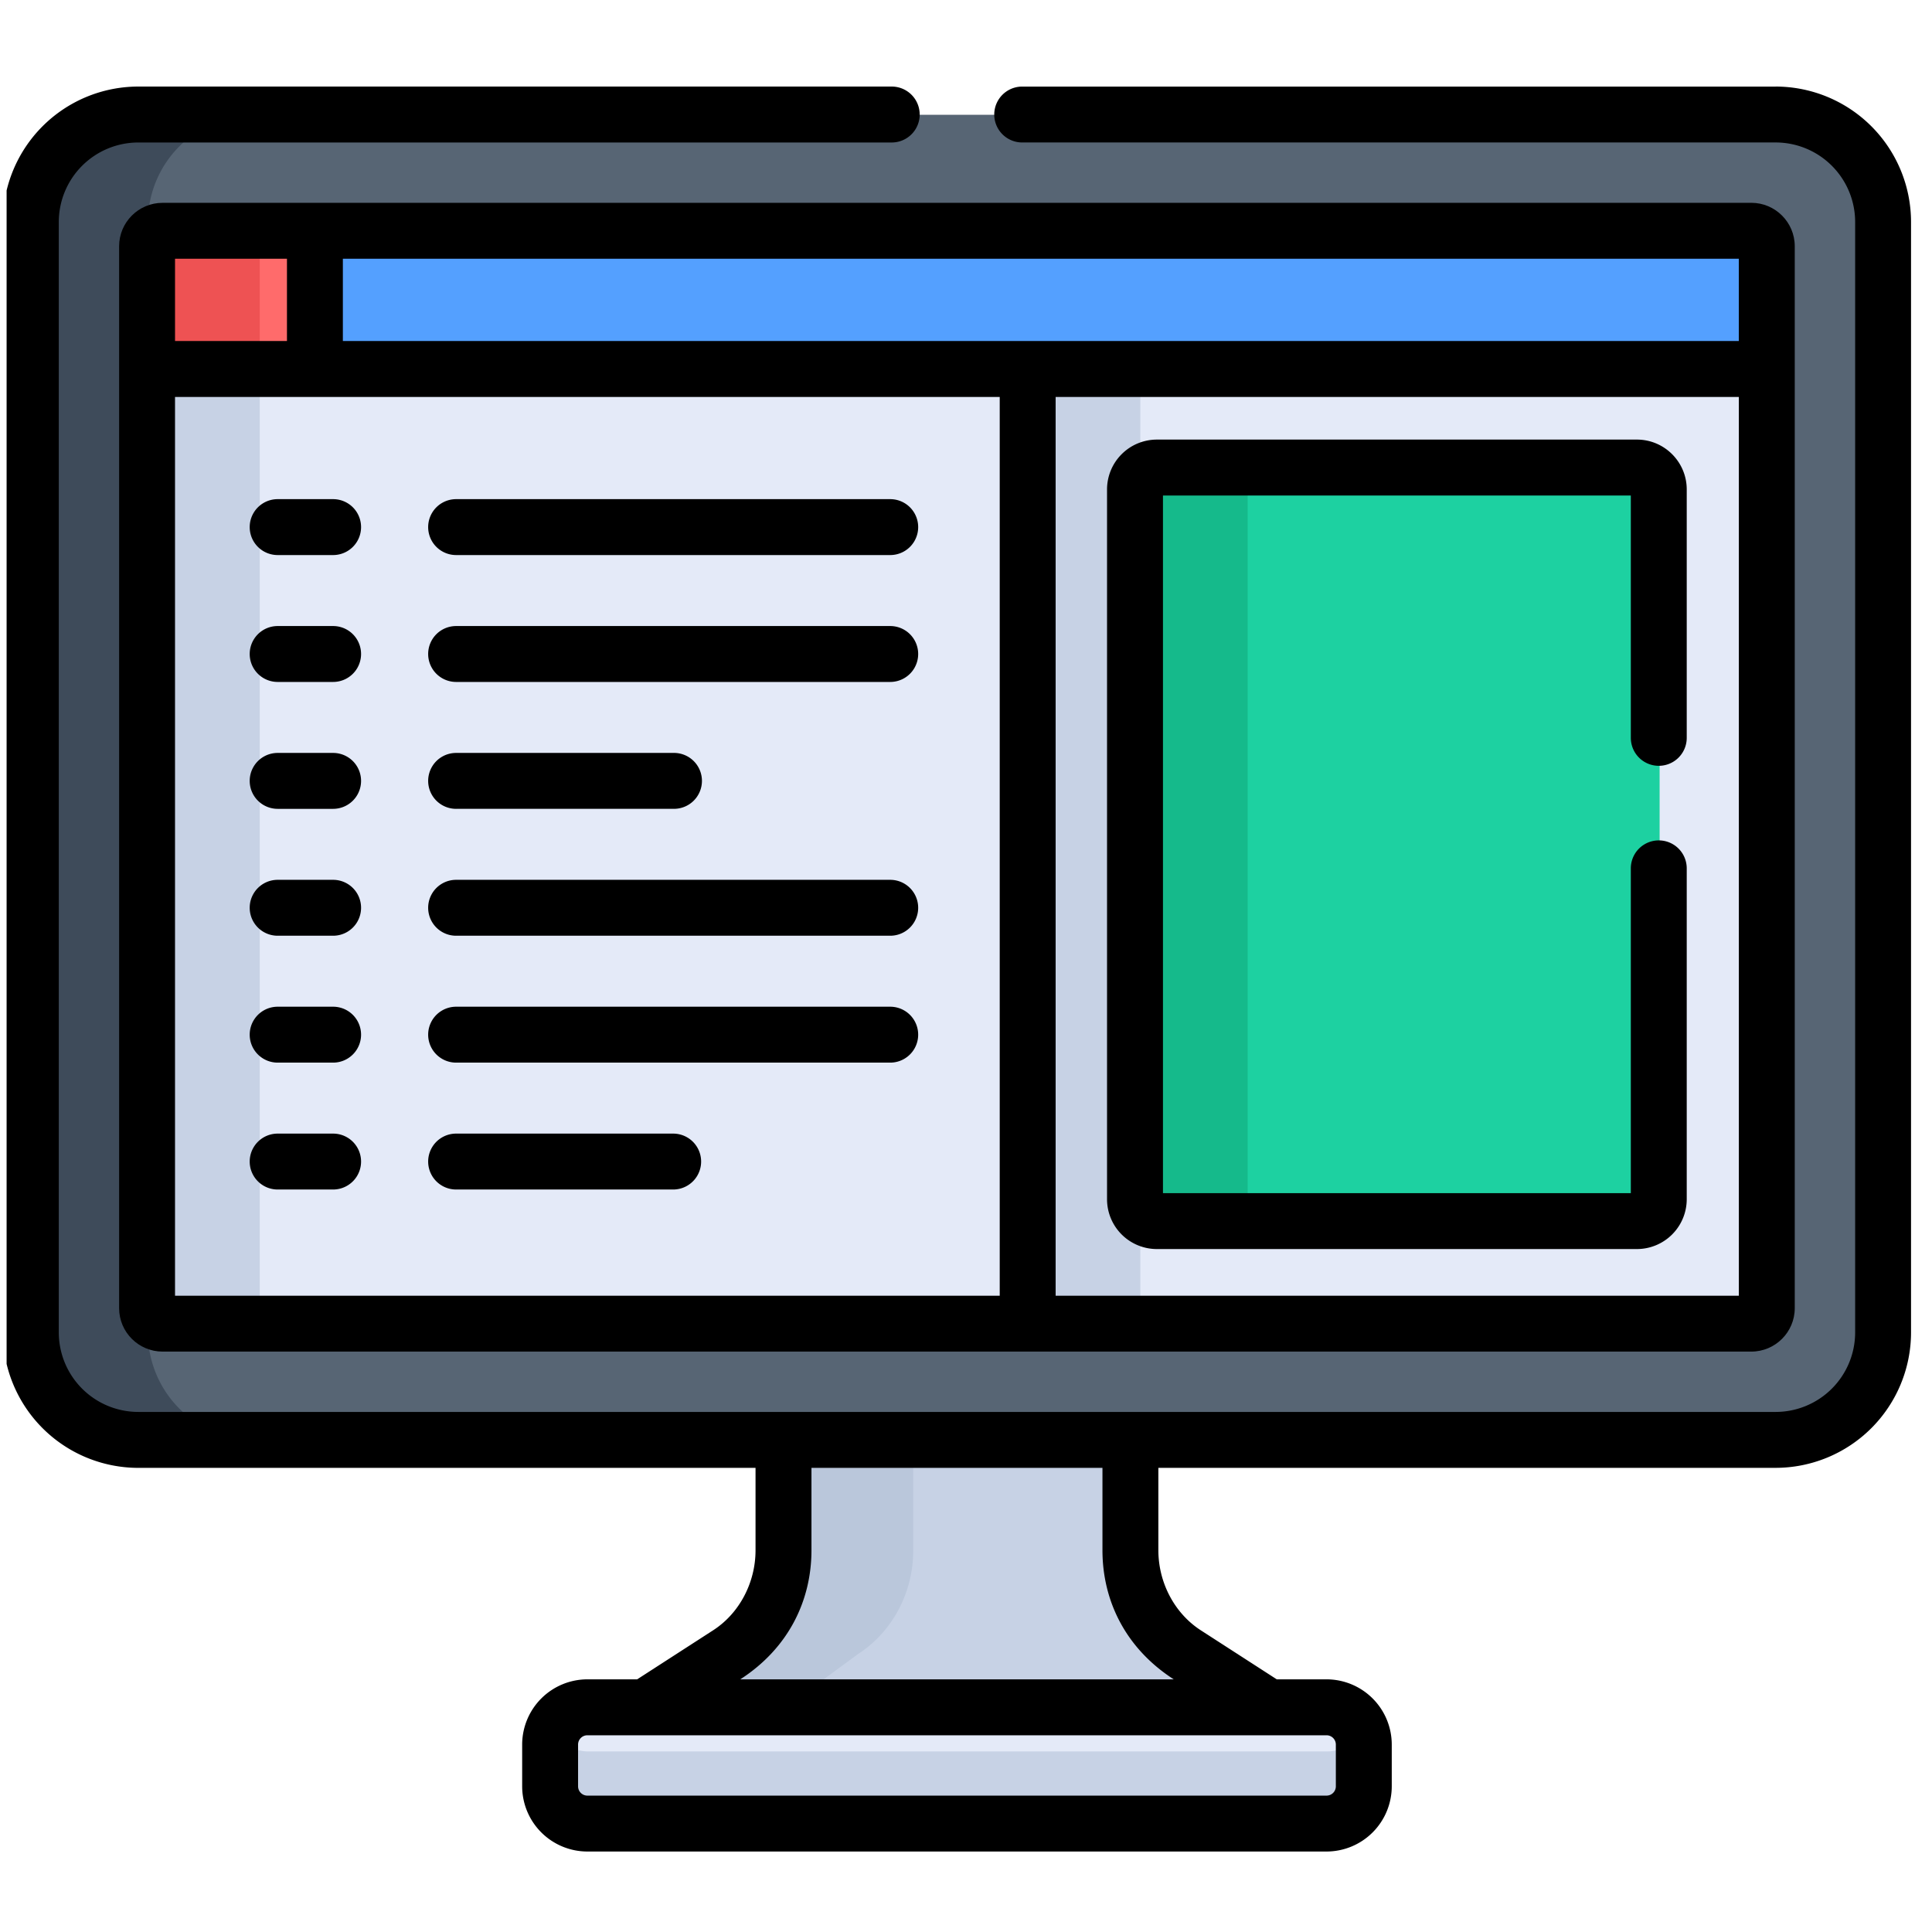 <svg xmlns="http://www.w3.org/2000/svg" width="81" height="81" fill="none"><g clip-path="url(#clip0)"><path d="M32.882 59.597v5.408c0 1.77-.876 3.413-2.315 4.342l-3.475 2.555h26.125l-3.476-2.555c-1.438-.93-2.315-2.572-2.315-4.342v-5.408H32.882z" fill="#C7D2E5"/><path d="M38.288 65.005v-5.408h-5.406v5.408c0 1.77-.876 3.413-2.315 4.342l-3.475 2.555h5.405l3.476-2.555c1.439-.93 2.315-2.572 2.315-4.342z" fill="#BAC7DB"/><path d="M55.65 71.59H24.66c-.863 0-1.562.7-1.562 1.562v1.75c0 .862.7 1.563 1.562 1.563h30.99c.863 0 1.562-.7 1.562-1.563v-1.75c0-.863-.7-1.562-1.562-1.562z" fill="#E4EAF8"/><path d="M55.65 73.43H24.66a1.56 1.56 0 01-1.423-.92 1.55 1.55 0 00-.14.642v1.75c0 .862.7 1.562 1.563 1.562h30.99c.863 0 1.562-.7 1.562-1.563v-1.749c0-.23-.05-.446-.14-.642-.244.541-.788.92-1.422.92z" fill="#C7D2E5"/><path d="M74.481 4.812H5.831a4.508 4.508 0 00-4.503 4.503v46.561a4.508 4.508 0 004.503 4.503h68.65a4.508 4.508 0 004.504-4.503V9.315a4.508 4.508 0 00-4.504-4.503z" fill="#576574"/><path d="M6.202 55.876V9.315a4.508 4.508 0 014.504-4.503H5.83a4.508 4.508 0 00-4.503 4.503v46.561a4.508 4.508 0 004.503 4.503h4.875a4.509 4.509 0 01-4.504-4.503z" fill="#3E4B5A"/><path d="M6.203 15.168v39.688c0 .358.29.648.648.648h66.612c.357 0 .648-.29.648-.648V15.168H6.203z" fill="#E4EAF8"/><path d="M10.891 54.857V15.168H6.203v39.688c0 .358.29.648.648.648h4.688a.648.648 0 01-.648-.647z" fill="#C7D2E5"/><path d="M73.463 9.686H6.85a.648.648 0 00-.648.648v5.147h67.908v-5.147a.648.648 0 00-.648-.648z" fill="#54A0FF"/><path d="M43.121 15.48v40.024h30.34c.358 0 .648-.29.648-.648V15.48H43.121z" fill="#E4EAF8"/><path d="M43.121 15.48v40.024h4.688V15.481H43.12z" fill="#C7D2E5"/><path d="M13.24 9.686H6.85a.648.648 0 00-.648.648v5.147h7.037V9.686z" fill="#FF6B6B"/><path d="M11.539 9.686H6.85a.648.648 0 00-.648.648v5.147h4.688v-5.147c0-.358.29-.648.648-.648z" fill="#EE5253"/><path d="M68.664 19.613H48.538a.917.917 0 00-.917.917v29.758c0 .506.41.917.917.917h20.126c.506 0 .916-.41.916-.917V20.53a.917.917 0 00-.916-.917z" fill="#1DD1A1"/><path d="M52.309 50.288V20.53c0-.506.41-.917.917-.917h-4.688a.917.917 0 00-.917.917v29.758c0 .506.41.917.917.917h4.688a.917.917 0 01-.917-.917z" fill="#15BA8B"/><path d="M6.814 8.504c-1.003 0-1.82.816-1.82 1.82v44.522c0 1.004.817 1.82 1.82 1.82h66.612c1.003 0 1.82-.817 1.82-1.82V10.323c0-1.003-.817-1.82-1.82-1.82H6.814zm.524 2.343h4.693v3.451H7.338v-3.45zm0 5.796h34.576v37.68H7.338v-37.68zM72.9 54.323H44.258v-37.68h28.644v37.68zm0-40.025H14.375v-3.45H72.9v3.45z" fill="#000"/><path d="M13.966 20.927h-2.325a1.172 1.172 0 100 2.344h2.325a1.172 1.172 0 000-2.344zM13.966 26.247h-2.325a1.171 1.171 0 100 2.344h2.325a1.172 1.172 0 100-2.344zM13.966 31.567h-2.325a1.171 1.171 0 100 2.344h2.325a1.171 1.171 0 100-2.344zM13.966 36.887h-2.325a1.172 1.172 0 100 2.344h2.325a1.171 1.171 0 100-2.344zM13.966 42.207h-2.325a1.171 1.171 0 100 2.344h2.325a1.171 1.171 0 100-2.344zM13.966 47.527h-2.325a1.171 1.171 0 100 2.344h2.325a1.171 1.171 0 100-2.344zM19.123 23.271h18.2a1.172 1.172 0 000-2.344h-18.2a1.172 1.172 0 100 2.344zM37.324 26.247H19.123a1.171 1.171 0 100 2.344h18.2a1.172 1.172 0 100-2.344zM19.123 33.91h9.1a1.172 1.172 0 100-2.343h-9.1a1.171 1.171 0 100 2.344zM37.324 36.887H19.123a1.172 1.172 0 100 2.344h18.2a1.171 1.171 0 100-2.344zM37.324 42.207H19.123a1.171 1.171 0 100 2.344h18.2a1.171 1.171 0 100-2.344zM28.223 47.527h-9.1a1.171 1.171 0 100 2.344h9.1a1.172 1.172 0 100-2.344z" fill="#000"/><path d="M74.446 3.63h-31.59a1.171 1.171 0 100 2.343h31.59a3.335 3.335 0 013.332 3.331v46.562a3.335 3.335 0 01-3.332 3.33H5.796a3.335 3.335 0 01-3.331-3.33V9.304a3.335 3.335 0 013.331-3.33h31.59a1.172 1.172 0 100-2.345H5.797A5.681 5.681 0 00.121 9.304v46.562a5.681 5.681 0 005.675 5.675h25.88v3.454c0 1.362-.68 2.648-1.778 3.356l-3.185 2.056h-2.087a2.738 2.738 0 00-2.734 2.735v1.75a2.737 2.737 0 002.734 2.734h30.99a2.737 2.737 0 002.734-2.735v-1.75a2.737 2.737 0 00-2.734-2.734h-2.087l-3.185-2.056c-1.097-.708-1.779-1.994-1.779-3.356V61.54h25.881a5.681 5.681 0 005.675-5.675V9.304a5.681 5.681 0 00-5.675-5.675zm-18.44 69.512v1.75a.39.39 0 01-.39.39h-30.99a.39.39 0 01-.39-.39v-1.75a.39.39 0 01.39-.39h30.99c.215 0 .39.175.39.39zm-6.798-2.734H31.035c2.053-1.326 2.986-3.34 2.986-5.413V61.54h12.2v3.454c0 2.09.946 4.095 2.987 5.412z" fill="#000"/><path d="M48.503 52.367h20.126a2.09 2.09 0 002.088-2.09V36.406a1.171 1.171 0 10-2.344 0v13.618H48.758V20.775h19.615v10.16a1.172 1.172 0 102.344 0V20.52c0-1.152-.937-2.09-2.088-2.09H48.502a2.091 2.091 0 00-2.089 2.09v29.758a2.09 2.09 0 002.089 2.089z" fill="#000"/></g><defs><clipPath id="clip0"><path fill="#fff" transform="translate(.277 .504)" d="M0 0h80v80H0z"/></clipPath></defs></svg>